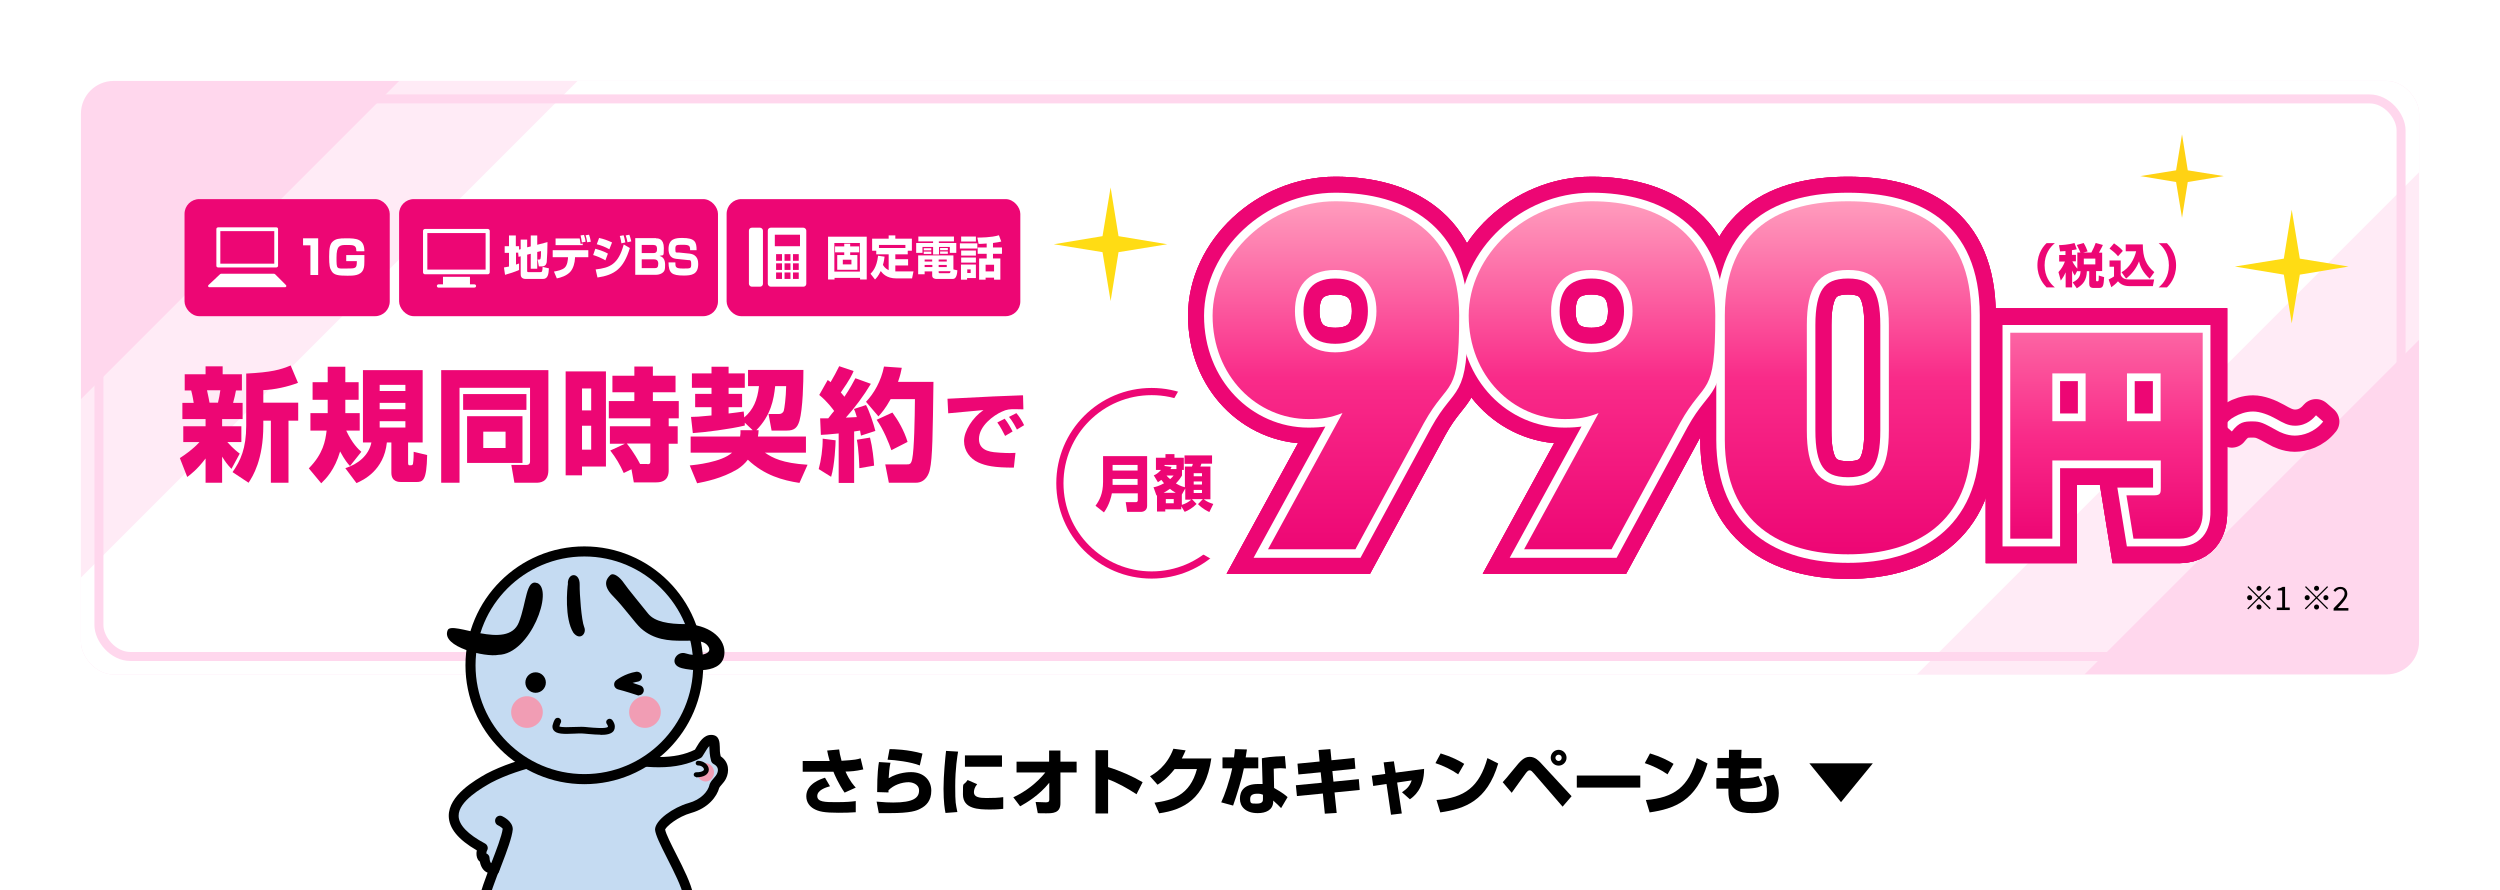 <?xml version="1.0" encoding="UTF-8"?>
<svg xmlns="http://www.w3.org/2000/svg" xmlns:xlink="http://www.w3.org/1999/xlink" viewBox="0 0 1390 495">
  <defs>
    <filter id="outer-glow-1" filterUnits="userSpaceOnUse">
      <feOffset dx="0" dy="0"/>
      <feGaussianBlur result="blur" stdDeviation="15"/>
      <feFlood flood-color="#003677" flood-opacity=".2"/>
      <feComposite in2="blur" operator="in"/>
      <feComposite in="SourceGraphic"/>
    </filter>
    <clipPath id="clippath">
      <rect x="45" y="45" width="1300" height="330" rx="18.2" ry="18.2" fill="none"/>
    </clipPath>
    <filter id="outer-glow-2" filterUnits="userSpaceOnUse">
      <feOffset dx="0" dy="0"/>
      <feGaussianBlur result="blur-2" stdDeviation="14.4"/>
      <feFlood flood-color="#003677" flood-opacity=".2"/>
      <feComposite in2="blur-2" operator="in"/>
      <feComposite in="SourceGraphic"/>
    </filter>
    <linearGradient id="_名称未設定グラデーション_1707" data-name="名称未設定グラデーション 1707" x1="885.1" y1="112" x2="885.1" y2="308.2" gradientUnits="userSpaceOnUse">
      <stop offset="0" stop-color="#ff9cbd"/>
      <stop offset=".5" stop-color="#f92b89"/>
      <stop offset="1" stop-color="#ed0674"/>
    </linearGradient>
    <linearGradient id="_名称未設定グラデーション_1715" data-name="名称未設定グラデーション 1715" x1="1171.2" y1="185" x2="1171.2" y2="299.5" gradientUnits="userSpaceOnUse">
      <stop offset="0" stop-color="#fc64a3"/>
      <stop offset=".5" stop-color="#f92b89"/>
      <stop offset="1" stop-color="#ed0674"/>
    </linearGradient>
    <clipPath id="clippath-1">
      <rect x="223.3" y="295" width="200" height="200" fill="none"/>
    </clipPath>
  </defs>
  <g isolation="isolate">
    <g id="_レイヤー_2" data-name="レイヤー 2">
      <g id="_レイヤー_2-2" data-name="レイヤー 2">
        <g>
          <rect x="45" y="45" width="1300" height="330" rx="18.2" ry="18.2" fill="#ffd7ed" filter="url(#outer-glow-1)"/>
          <g clip-path="url(#clippath)">
            <rect x="250.7" y="-486.3" width="895.9" height="1376.2" transform="translate(347.3 -434.9) rotate(45)" fill="#fff" opacity=".5"/>
            <rect x="317.5" y="-482.2" width="759.9" height="1376.2" transform="translate(349.9 -432.8) rotate(45)" fill="#fff"/>
          </g>
          <rect x="55" y="55" width="1280" height="310" rx="17.5" ry="17.5" fill="none" filter="url(#outer-glow-2)" mix-blend-mode="multiply" stroke="#ffd7ed" stroke-miterlimit="10" stroke-width="5"/>
          <g>
            <g>
              <rect x="404" y="110.7" width="163.3" height="65.1" rx="8.2" ry="8.2" fill="#ed0674"/>
              <g>
                <path d="m481.9,131.6v23.8h-3.7v-.9h-14.2v.9h-3.6v-23.8h21.5Zm-18,3.5v15.9h14.2v-15.9h-14.2Zm8.8,6.7h4v8.2h-11.2v-8.2h3.9v-1.5h-5.1v-3.3h5.1v-1.5h3.3v1.5h5v3.3h-5v1.5Zm-4.1,2.6v2.6h4.8v-2.6h-4.8Z" fill="#fff"/>
                <path d="m491.8,142.8c-.1,1-.3,2.5-.9,4.5,1.2,2,2.5,2.5,3.2,2.9v-8.8h-6.9v-2h-2.3v-6.7h9.2v-1.8h3.7v1.8h9.2v6.7h-2.3v2h-6.9v2.7h7.1v3.5h-7.1v3.3c.2,0,1,0,1.3,0h8.8l-.8,3.9h-8.7c-5.6,0-7.8-2.9-8.7-4.1-1.4,2.9-2.5,4-3.2,4.7l-2.5-3.2c.9-.9,3.5-3.4,4.2-10l3.6.5Zm11.6-4.9v-1.7h-14.7v1.7h14.7Z" fill="#fff"/>
                <path d="m510.5,131.5h19.9v2.7h-8.4v.9h9.7v5.5h-3.6v-3.3h-6v4.2h-3.3v-4.2h-5.9v3.3h-3.5v-5.5h9.4v-.9h-8.2v-2.7Zm7.9,19.4h-4.3v1.6h-3.6v-10.5h19.6v7.8l2.2.5c-.1,1.6-.4,4.8-2.5,4.8h-9.1c-.7,0-2.4-.2-2.4-1.9v-2.3Zm-4.8-12.9h4.2v1.2h-4.2v-1.2Zm0,1.9h4.2v1.3h-4.2v-1.3Zm.5,7.4v1.2h4.3v-1.2h-4.3Zm0-3v1.1h4.2v-1.1h-4.2Zm7.8,0v1.1h4.5v-1.1h-4.5Zm0,3v1.2h4.5v-1.2h-4.5Zm0,4.1c0,.4.1.5.5.5h5.2c.6,0,.7-.1.9-1.1h-6.6v.6Zm.8-13.5h4.3v1.2h-4.3v-1.2Zm0,1.9h4.3v1.3h-4.3v-1.3Z" fill="#fff"/>
                <path d="m533.7,135.3h9.7v2.9h-9.7v-2.9Zm.7-3.8h8.2v2.8h-8.2v-2.8Zm0,7.8h8.2v2.8h-8.2v-2.8Zm0,3.9h8.2v2.8h-8.2v-2.8Zm0,3.9h8.2v7.5h-4.9v.9h-3.4v-8.4Zm3.4,2.7v2h1.9v-2h-1.9Zm18.9-15.5c-.9.2-2,.5-4.6.8v2.5h5v3.5h-5v2.6h4.1v11.8h-3.5v-1.1h-4.7v1.1h-3.6v-11.8h4.2v-2.6h-5v-3.5h5v-2.2c-2.3.2-3.7.2-4.5.2l-.7-3.5c1.4,0,8,0,12-1.3l1.3,3.5Zm-8.7,12.9v3.7h4.7v-3.7h-4.7Z" fill="#fff"/>
              </g>
              <g>
                <rect x="416.4" y="126.6" width="7.8" height="32.8" rx="1.6" ry="1.6" fill="#fff"/>
                <rect x="426.9" y="126.6" width="21.4" height="32.8" rx="1.6" ry="1.6" fill="#fff"/>
                <rect x="430.8" y="130.5" width="14" height="6.4" fill="#ed0674"/>
                <rect x="430.8" y="140.6" width="14" height="15.2" fill="#ed0674" stroke="#fff" stroke-linecap="round" stroke-linejoin="round" stroke-width="1.4"/>
                <line x1="431.4" y1="145.7" x2="444.7" y2="145.7" fill="none" stroke="#fff" stroke-linejoin="round" stroke-width="1.4"/>
                <line x1="431.4" y1="150.8" x2="444.7" y2="150.8" fill="none" stroke="#fff" stroke-linejoin="round" stroke-width="1.4"/>
                <line x1="435.5" y1="140.8" x2="435.5" y2="155.9" fill="none" stroke="#fff" stroke-linejoin="round" stroke-width="1.4"/>
                <line x1="440.2" y1="140.8" x2="440.2" y2="155.9" fill="none" stroke="#fff" stroke-linejoin="round" stroke-width="1.4"/>
              </g>
              <rect x="221.9" y="110.7" width="177.3" height="65.1" rx="8.2" ry="8.2" fill="#ed0674"/>
              <g>
                <path d="m288.2,140.5h-1.3v6.6c.5-.2.9-.3,1.7-.6v3.6c-2.4,1.1-5.6,2.1-7.8,2.7l-.6-4.1c.7-.1,1.2-.2,2.8-.5v-7.6h-2.4v-3.7h2.4v-6h3.8v6h1.8v1.9l.9-.3v-5.3h3.6v4.3l2-.5v-6.1h3.6v5.2l5.7-1.5c0,2.9-.2,9.1-.4,10.9,0,.6-.4,2.6-2.5,2.6h-1.9l-.7-3.8h.8c.8,0,1.1,0,1.1-4.7l-2.1.5v9.3h-3.6v-8.3l-2,.5v9.1c0,.3.1.6.7.6h6.6c.8,0,1.2,0,1.3-2.9l3.5.8c-.2,3.2-.5,5.9-3.4,5.9h-9.4c-2.8,0-2.9-1.8-2.9-2.8v-9.8l-1.2.3-.2-2.2Z" fill="#fff"/>
                <path d="m327.1,139.1v3.9h-7.4v.6c-.1,2.4-.9,5.6-2.6,7.5-2.1,2.3-5.2,3.2-7.5,3.7l-1.6-3.8c2.2-.4,4.5-.9,5.9-2.1,1.7-1.5,1.8-4.7,1.9-5.3v-.6s-8.5,0-8.5,0v-3.9h19.8Zm-4.8-6.5c.1.6.4,1.9.5,3l1.2-.2v.9h-15.1v-3.7h13.4Zm1.2,2.2c-.2-1.6-.3-2.1-.7-3.9l1.9-.3c.6,1.8.8,2.8.9,3.8l-2,.4Zm3,0c-.2-1.3-.5-2.7-.9-4l1.9-.3c.5,1.3.6,1.9,1,3.9l-2,.3Z" fill="#fff"/>
                <path d="m336.7,144.8c-2.8-1.6-5.2-2.5-6.9-3l1.2-3.5c1.1.3,4.6,1.3,7,2.7l-1.4,3.8Zm-5.5,5c7.9-.9,12.6-2.8,15.6-13.9l3.4,2c-3.5,11.6-8.6,15-18,16.4l-1-4.4Zm7.6-11.2c-2.5-1.4-4.4-2.1-7-2.8l1.3-3.5c2.7.6,4.6,1.3,7.2,2.5l-1.5,3.8Zm6.7-3.3c0-.3-.4-2.6-.9-4.1l2.1-.4c.2.6.5,1.4,1,4l-2.2.5Zm3.4-.6c-.2-1.1-.6-2.6-1-3.8l2-.4c.6,1.4,1,3.4,1.1,3.7l-2.1.5Z" fill="#fff"/>
                <path d="m364.7,132.5c1.1,0,4.4,0,4.4,5.4s-.3,3.6-2.4,4.4c2.1.5,3.1,2.2,3.1,4.9s-.2,3.7-1.8,4.7c-.3.2-1.5.9-3.3.9h-11.5v-20.4h11.6Zm-7.9,3.7v4.5h6.5c1.8,0,2-1,2-2.4s-.6-2.1-2-2.1h-6.5Zm0,8.1v4.8h7.1c1.4,0,2.1-.4,2.1-2.5s-1.4-2.4-2.3-2.4h-6.9Z" fill="#fff"/>
                <path d="m383.7,139.1c0-2.3-.3-3-4-3s-4.2,0-4.2,2.4.3,1.8,2,1.9l5.8.6c4.8.5,4.9,4.4,4.9,5.8,0,5.8-3.7,6.4-8,6.4-6.8,0-8.4-1.4-8.5-7.3h3.8c0,2.6,0,3.4,4.3,3.4s4.5,0,4.5-2.5-.7-2.1-1.8-2.2l-6.7-.7c-3.4-.4-4.1-3.1-4.1-5.5,0-5.7,4-6.1,7.6-6.1,7.2,0,8,2.3,8,6.8h-3.8Z" fill="#fff"/>
              </g>
              <g>
                <rect x="246.3" y="151.2" width="15" height="7.7" fill="#fff"/>
                <path d="m271.2,126.6h-34.9c-1,0-1.8.8-1.8,1.8v23c0,1,.8,1.8,1.8,1.8h34.9c1,0,1.8-.8,1.8-1.8v-23c0-1-.8-1.8-1.8-1.8Z" fill="#fff" stroke="#ed0674" stroke-linecap="round" stroke-linejoin="round" stroke-width="1.4"/>
                <path d="m270,149.9h-32.4s0-20.3,0-20.3h32.4s0,20.3,0,20.3Z" fill="#ed0674"/>
                <path d="m263.8,159h-20" fill="none" stroke="#fff" stroke-linecap="round" stroke-linejoin="round" stroke-width="1.8"/>
              </g>
              <rect x="102.6" y="110.7" width="114.1" height="65.1" rx="8.2" ry="8.2" fill="#ed0674"/>
              <g>
                <path d="m176.9,132.5v20.4h-4.3v-16.5h-4.1v-3.9h8.4Z" fill="#fff"/>
                <path d="m198.1,139.5c.1-3.3-1.8-3.3-5.5-3.3s-5.5.3-5.5,7,0,6.1,5.4,6.1,5.9,0,5.9-4.1h-5.9v-3.4h10.1c0,5.9,0,6.4-.6,8-1.4,3.5-5.6,3.5-8.8,3.5-5.2,0-7.5-.4-8.8-2.5-1.1-1.7-1.4-3.3-1.4-8.1s.5-7.1,2-8.4c1.6-1.5,3.5-1.8,7.4-1.8,5.6,0,10.2.2,10.2,7.2h-4.3Z" fill="#fff"/>
              </g>
              <g>
                <path d="m153.6,125.7h-32.3c-.9,0-1.7.7-1.7,1.6v20.5c0,.9.7,1.6,1.7,1.6h32.3c.9,0,1.7-.7,1.7-1.6v-20.5c0-.9-.7-1.6-1.7-1.6Z" fill="#fff" stroke="#ed0674" stroke-linecap="round" stroke-linejoin="round" stroke-width="1.4"/>
                <path d="m152.5,146.6h-30s0-18.1,0-18.1h30s0,18.1,0,18.1Z" fill="#ed0674"/>
                <polygon points="158.5 159 116.4 159 122.9 152.9 152.4 152.9 158.5 159" fill="#fff" stroke="#fff" stroke-linecap="round" stroke-linejoin="round" stroke-width="1.4"/>
              </g>
            </g>
            <g>
              <path d="m100,254.7c2.9-1.9,7.3-4.9,10.9-8.9h-9v-8.8h12.4v-4h-12.9v-9h6.3c-.1-.8-.6-3.9-1.4-6.9h-3.6v-9h11.6v-4.4h9.5v4.4h10.7v9h-3.3c-.5,2.4-.7,3.8-1.6,6.9h5.3v9h-11.4v4h10.7v8.8h-7.8c3.7,4.1,5.8,5.6,6.9,6.4l-4.6,8.5c-2.4-2.5-3.5-4.1-5.2-6.8v14.5h-9.2v-13.5c-4.6,6.1-8.2,8.8-10.2,10.3l-4.1-10.5Zm15.1-37.7c.8,3.6,1.1,5.3,1.4,6.9h4.7c.5-2.2,1-4.5,1.3-6.9h-7.3Zm50.7-4.2c-5.6,2.2-13.3,3.9-19.4,4.1v7h19.4v10h-5.4v34.5h-9.8v-34.5h-4.2v2.7c0,19.1-5.9,28.3-8.2,31.8l-8.9-5.9c4.4-6.3,7.6-13.1,7.6-25.9v-28.9c13.9-.7,19-2.1,24.7-4.5l4.1,9.7Z" fill="#ed0674"/>
              <path d="m194.5,259c-1.2-1.3-2.8-3.2-5.4-8-3,10.3-7.9,15.2-10.5,17.7l-6.9-8.3c8-8.1,9.2-15.2,9.9-21h-9v-9.7h9.6v-7.4h-8.4v-9.8h8.4v-8.6h9.8v8.6h7.4v9.8h-7.4v2.5c0,3,0,3.9,0,4.9h8v9.7h-7.5c3.4,7.3,6.8,10.4,8.4,11.8l-6.3,7.9Zm40.5-53.2v40.2h-8.1v10.9c0,1,0,1.8.7,1.8,1.4,0,1.7,0,2-.7.1-.5.4-2.4.4-6.8l7.5,1.8c-.3,14.6-2.4,15-6.2,15h-8.2c-1.3,0-5.5,0-5.5-5.2v-16.8h-2.5c-1.6,15.6-13.2,21-16.9,22.6l-6.2-8.3c7-2.2,13.1-7.1,14.5-14.3h-4.7v-40.2h33.2Zm-23.9,8.2v3.4h14.3v-3.4h-14.3Zm0,10v3.5h14.3v-3.5h-14.3Zm0,10.2v3.5h14.3v-3.5h-14.3Z" fill="#ed0674"/>
              <path d="m294.8,215.6h-39.3v52.8h-10.2v-62.6h59.6v55.6c0,6.9-5,7-6.7,7h-12.2l-1.7-9.9h8.4c.4,0,2,0,2-1.9v-41Zm-37.3,3.5h35.2v8.8h-35.2v-8.8Zm2.2,12.3h30.8v26h-30.8v-26Zm9,8.6v9.1h12.4v-9.1h-12.4Z" fill="#ed0674"/>
              <path d="m314.5,206.5h22.4v52.9h-13.3v4.9h-9.1v-57.8Zm9.1,9.5v12.2h5.1v-12.2h-5.1Zm0,20.7v13.3h5.1v-13.3h-5.1Zm23.8,10h-8.3v-9.7h22.5v-4.4h-23.1v-9.6h14.2v-4.9h-12.2v-9.2h12.2v-5.1h10.3v5.1h12.6v9.2h-12.6v4.9h14.4v9.6h-5.6v4.4h5v9.7h-5v14.5c0,1.9,0,7-6.9,7h-12.5l-1.3-7.3-4.3,2.1c-2.2-4.8-4.1-8.1-7.5-12.5l8-3.7Zm12.6,11.4c1.2,0,1.6-.3,1.6-1.8v-9.7h-13.1c.8,1,4.1,5.1,7.4,11.4h4.1Z" fill="#ed0674"/>
              <path d="m418.5,239.2l-4.4-4.2v1.6c-8,2-22.6,3.8-28.9,4.2l-1-9c2.2,0,4.6-.1,11.4-.8v-4.6h-9.1v-7.4h9.1v-3.4h-10.9v-8h10.9v-3.7h9.5v3.7h9v8h-9v3.4h7.5v7.4h-7.5v3.5c1.3-.1,7.7-1,8.4-1.1l.3,3.3c5-4.3,7.3-9.5,8.2-17.4h-6.1v-9h30.8c0,6.5-.3,21.5-2.2,28.3-1.2,3.9-2.9,5.4-7.1,5.4h-8.4l-1.7-9.2h5.8c1.2,0,2.3-.6,2.7-1.9.3-1,1.2-7,1.3-13.6h-6.1c-.8,7.5-2.4,16.3-10.5,24.5h1.3c-.1,1.6-.2,2.4-.4,3.5h26.7v9h-22.8c4.3,2.9,9.6,5.8,23.7,6.7l-4.5,10.1c-9.2-1.4-19.5-4.2-28.7-12.9-1.6,2.1-3.6,3.9-5.8,5.3-8.8,5.2-17.9,6.9-22.4,7.8l-4.1-9.9c3-.3,17.7-1.8,23.5-7.1h-23v-9h27.5c.2-1.4.3-2.1.2-3.5h6.5Z" fill="#ed0674"/>
              <path d="m464.6,244.8c0,1.7-.5,14-2.5,20.3l-6.9-4.3c1.3-4.7,2.3-11.5,2.2-16.9l7.1.9Zm-8.6-12.2c2.1,0,3.1,0,4.5,0,2.1-2.7,2.7-3.5,3.3-4.1-.6-.8-3.7-5.2-8.3-8.9l4.7-8.3c.8.5,1.1.7,1.6,1.2,2-3.5,3-5.2,4.8-8.9l8,2.7c-.8,1.9-1.8,4.3-7.1,11.9.5.6,1,1.2,2,2.4,3.3-4.9,4.8-7.9,6.1-10.3l8.6,3.1c-4,6.7-8.7,13-13.9,18.8.8,0,5.1-.3,6.1-.3-.9-2.9-1-3.3-1.6-4.5l6.7-2.2c1.8,3.1,4.3,10.7,5.2,14.4l-8,2.6c-.3-1.3-.3-1.8-.5-2.8-.7.1-1.2.2-3.3.5v28.6h-8.6v-27.5c-6,.6-7.7.7-9.9.8l-.4-9Zm27.7,10.6c1.4,5.5,2.1,12.2,2.3,15.7l-8.2,1.4c0-1.3-.4-11.3-1.4-15.8l7.3-1.2Zm17.7-38.7c-.4,2-.8,4.1-2.1,7.8h19.7c-.4,28.6-.5,42.4-2,48.8-.5,2.4-2.4,7.3-7.8,7.3h-15l-2-10.2h11.8c1.7,0,2.6,0,3.2-3.1,1.1-5.4,1.4-22.2,1.5-33.2h-13.5c-3,5.4-4.9,7.5-6.8,9.6l-6.9-8.1c4.4-4.6,8.4-11.5,10-19.6l10,.7Zm-5.2,24.9c2.9,3.9,6.5,9.9,8.4,16.3l-9,4.6c-1.2-3.6-4.4-11.6-8.2-16.9l8.7-4Z" fill="#ed0674"/>
              <path d="m568.9,227.6c-1.1,0-2.8-.1-4.5-.1-2.7,0-4.5,0-7.4,1.4-4.5,2-12.7,7.9-12.7,15.2s8,7.3,11.7,7.6c4.9.3,6.6.2,8.6.1l-.9,8.2c-11,0-15.6-1-19.8-2.9-4.4-2-7.9-6.3-7.9-11.9s4.8-13.1,10.8-17.2c-3.1.3-16.9,1.5-19.6,1.8l-.4-8.1c25.8-1.3,28.6-1.5,41.1-1.9,0,0,.7,0,.9,0l.2,7.8Zm-10.1,14.7c-.9-1.8-2.6-5.1-4.3-7.4l4.1-2.1c1.7,2.1,3.3,4.9,4.4,7.1l-4.2,2.5Zm6.6-3.5c-.5-1-2.3-4.5-4.4-7l4.1-2.1c1.5,1.7,3.2,4.3,4.3,6.7l-4.1,2.5Z" fill="#ed0674"/>
            </g>
          </g>
          <polygon points="1278.7 152.7 1305.8 148.2 1278.7 143.8 1274.2 116.6 1269.8 143.8 1242.6 148.2 1269.8 152.7 1274.2 179.8 1278.7 152.7" fill="#ffdc14"/>
          <polygon points="621.9 140.2 649 135.8 621.9 131.3 617.5 104.2 613 131.3 585.9 135.8 613 140.2 617.5 167.4 621.9 140.2" fill="#ffdc14"/>
          <polygon points="1216.4 101.2 1236.4 97.9 1216.4 94.7 1213.2 74.7 1209.9 94.7 1190 97.9 1209.9 101.2 1213.2 121.1 1216.4 101.2" fill="#ffd214"/>
          <g>
            <g>
              <path d="m1291.6,234.5c-4.7,5.9-11.3,7.7-15.7,7.7s-8.5-2-10-2.9c-7.6-4.2-9.1-5-13.6-5s-7.3.3-11.4,5.6l-4-3.5c1.5-1.7,3-3.4,5.5-4.7,2.6-1.5,6.3-2.9,10.3-2.9s8.9,1.9,12.8,4.1c3.9,2.2,6.7,3.8,10.6,3.8,6.6,0,10.3-4.3,11.6-5.8l4,3.5Z" fill="none" stroke="#ed0674" stroke-linecap="round" stroke-linejoin="round" stroke-width="18"/>
              <path d="m1291.6,234.5c-4.7,5.9-11.3,7.7-15.7,7.7s-8.5-2-10-2.9c-7.6-4.2-9.1-5-13.6-5s-7.3.3-11.4,5.6l-4-3.5c1.5-1.7,3-3.4,5.5-4.7,2.6-1.5,6.3-2.9,10.3-2.9s8.9,1.9,12.8,4.1c3.9,2.2,6.7,3.8,10.6,3.8,6.6,0,10.3-4.3,11.6-5.8l4,3.5Z" fill="#fff"/>
            </g>
            <g>
              <circle cx="640.3" cy="268.7" r="51" fill="none" stroke="#ed0674" stroke-miterlimit="10" stroke-width="4"/>
              <rect x="644.9" y="183.9" width="125.2" height="136.1" transform="translate(220.8 -320) rotate(30)" fill="#fff"/>
              <g>
                <path d="m632.5,274.3h-14.3c-.3,1.7-1.3,6.3-4.4,10.6l-4.7-3.7c2.2-3,4.2-6.7,4.2-13.3v-14.3h24.5v27.7c0,2.8-2.5,3.3-3.2,3.3h-7.9l-.8-5.4h5.7c.6,0,1-.4,1-1v-4Zm-13.9-12.7h13.9v-3.1h-13.9v3.1Zm0,8h13.9v-3.3h-13.9v3.3Z" fill="#ed0674"/>
                <path d="m641.5,270.9c1.1-.2,3-.7,5.7-2.2-.5-.6-1-1.2-1.5-1.9-.8.6-1.2.9-1.9,1.3l-2.3-3.8c1-.4,2.2-1,4-3h-2.8v-6.8h5.3v-2h5v2h5.2v6.8h-1v3.1c-.5.9-1.5,2.4-3.4,4.4.7.4,2.7,1.6,5,2.1v-11.5h3.9c.2-.4.4-.8.5-1.5h-4.6v-4.7h15.3v4.6h-5.9c-.3.9-.4,1-.6,1.6h5.6v18.2h-3.7c1.8,1.4,3.1,1.9,5.3,2.6l-2.2,4.5c-.8-.4-3.7-1.7-6.3-4.4l2.7-2.8h-6.1l2.6,2.7c-2.1,2.2-4.8,3.7-6.6,4.4l-1.9-3.1v1.7h-8.9v1.2h-4.6v-9c0,0-.1,0-.3.1l-1.7-4.8Zm12.2,3.1c-1.6-.9-2.6-1.7-3.2-2.2-1.3.9-2.4,1.6-3.5,2.2h6.8Zm.4-13.1v-2.4h-6.6v.6l3.9.5c-.3.6-.3.7-.6,1.2h3.3Zm-5.9,16.6v2.3h4.4v-2.3h-4.4Zm.4-13.1c.3.4.8,1,2,2,1.1-1,1.5-1.4,1.9-2h-3.9Zm8.5,16.3c2.2-.7,3.6-1.5,5.3-2.9h-3.4v-6.2l-1.9,3.4v5.7Zm6.6-17.6v1.7h4.6v-1.7h-4.6Zm0,4.6v1.7h4.6v-1.7h-4.6Zm0,4.7v1.7h4.6v-1.7h-4.6Z" fill="#ed0674"/>
              </g>
            </g>
            <g>
              <g>
                <g>
                  <g>
                    <path d="m746.3,229.7c-6.4,2.5-11.3,3.3-18.8,3.3-28.7,0-53.3-24-53.3-57.5s31.5-63.6,68.3-63.6,68.8,17.1,68.8,63.6-5.5,34.3-19.6,59.7l-38.1,70.2h-48.6l41.4-75.7Zm-3.9-79.6c-15.8,0-22.4,9.7-22.4,22.9s6.6,22.9,22.4,22.9,22.9-9.7,22.9-22.9-6.9-22.9-22.9-22.9Z" fill="none" stroke="#ed0674" stroke-width="27.3"/>
                    <path d="m888.7,229.7c-6.4,2.5-11.3,3.3-18.8,3.3-28.7,0-53.3-24-53.3-57.5s31.5-63.6,68.3-63.6,68.8,17.1,68.8,63.6-5.5,34.3-19.6,59.7l-38.1,70.2h-48.6l41.4-75.7Zm-3.9-79.6c-15.8,0-22.4,9.7-22.4,22.9s6.6,22.9,22.4,22.9,22.9-9.7,22.9-22.9-6.9-22.9-22.9-22.9Z" fill="none" stroke="#ed0674" stroke-width="27.3"/>
                    <path d="m1027.5,308.2c-37,0-68.5-17.1-68.5-63.6v-69.1c0-49.2,31.5-63.6,68.5-63.6s68.5,14.4,68.5,63.3v69.4c0,46.4-31.5,63.6-68.5,63.6Zm-22.9-68.8c0,20.4,5.5,30.7,22.9,30.7s22.7-10.2,22.7-30.7v-58.6c0-20.4-5.5-30.7-22.7-30.7s-22.9,10.2-22.9,30.7v58.6Z" fill="none" stroke="#ed0674" stroke-width="27.3"/>
                  </g>
                  <g>
                    <path d="m746.3,229.7c-6.4,2.5-11.3,3.3-18.8,3.3-28.7,0-53.3-24-53.3-57.5s31.5-63.6,68.3-63.6,68.8,17.1,68.8,63.6-5.5,34.3-19.6,59.7l-38.1,70.2h-48.6l41.4-75.7Zm-3.9-79.6c-15.8,0-22.4,9.7-22.4,22.9s6.6,22.9,22.4,22.9,22.9-9.7,22.9-22.9-6.9-22.9-22.9-22.9Z" fill="none" stroke="#ed0674" stroke-width="27.3"/>
                    <path d="m888.7,229.7c-6.4,2.5-11.3,3.3-18.8,3.3-28.7,0-53.3-24-53.3-57.5s31.5-63.6,68.3-63.6,68.8,17.1,68.8,63.6-5.5,34.3-19.6,59.7l-38.1,70.2h-48.6l41.4-75.7Zm-3.9-79.6c-15.8,0-22.4,9.7-22.4,22.9s6.6,22.9,22.4,22.9,22.9-9.7,22.9-22.9-6.9-22.9-22.9-22.9Z" fill="none" stroke="#ed0674" stroke-width="27.3"/>
                    <path d="m1027.5,308.2c-37,0-68.5-17.1-68.5-63.6v-69.1c0-49.2,31.5-63.6,68.5-63.6s68.5,14.4,68.5,63.3v69.4c0,46.4-31.5,63.6-68.5,63.6Zm-22.9-68.8c0,20.4,5.5,30.7,22.9,30.7s22.7-10.2,22.7-30.7v-58.6c0-20.4-5.5-30.7-22.7-30.7s-22.9,10.2-22.9,30.7v58.6Z" fill="none" stroke="#ed0674" stroke-width="27.3"/>
                  </g>
                  <g>
                    <path d="m746.3,229.7c-6.4,2.5-11.3,3.3-18.8,3.3-28.7,0-53.3-24-53.3-57.5s31.5-63.6,68.3-63.6,68.8,17.1,68.8,63.6-5.5,34.3-19.6,59.7l-38.1,70.2h-48.6l41.4-75.7Zm-3.9-79.6c-15.8,0-22.4,9.7-22.4,22.9s6.6,22.9,22.4,22.9,22.9-9.7,22.9-22.9-6.9-22.9-22.9-22.9Z" fill="none" stroke="#ed0674" stroke-width="27.3"/>
                    <path d="m888.7,229.7c-6.4,2.5-11.3,3.3-18.8,3.3-28.7,0-53.3-24-53.3-57.5s31.5-63.6,68.3-63.6,68.8,17.1,68.8,63.6-5.5,34.3-19.6,59.7l-38.1,70.2h-48.6l41.4-75.7Zm-3.9-79.6c-15.8,0-22.4,9.7-22.4,22.9s6.6,22.9,22.4,22.9,22.9-9.7,22.9-22.9-6.9-22.9-22.9-22.9Z" fill="none" stroke="#ed0674" stroke-width="27.3"/>
                    <path d="m1027.5,308.2c-37,0-68.5-17.1-68.5-63.6v-69.1c0-49.2,31.5-63.6,68.5-63.6s68.5,14.4,68.5,63.3v69.4c0,46.4-31.5,63.6-68.5,63.6Zm-22.9-68.8c0,20.4,5.5,30.7,22.9,30.7s22.7-10.2,22.7-30.7v-58.6c0-20.4-5.5-30.7-22.7-30.7s-22.9,10.2-22.9,30.7v58.6Z" fill="none" stroke="#ed0674" stroke-width="27.3"/>
                  </g>
                </g>
                <g>
                  <path d="m1201.3,256h-60.2v43.5h-23.4v-114.5h107v99.6c0,3-.1,14.9-13,14.9h-25.5l-3.9-24.1h15.5c3.6,0,3.6-1.6,3.6-4.1v-15.3Zm-60.2-21.8h18.5v-26.6h-18.5v26.6Zm41.5,0h18.7v-26.6h-18.7v26.6Z" fill="none" stroke="#ed0674" stroke-width="27.3"/>
                  <path d="m1201.3,256h-60.2v43.5h-23.4v-114.5h107v99.6c0,3-.1,14.9-13,14.9h-25.5l-3.9-24.1h15.5c3.6,0,3.6-1.6,3.6-4.1v-15.3Zm-60.2-21.8h18.5v-26.6h-18.5v26.6Zm41.5,0h18.7v-26.6h-18.7v26.6Z" fill="none" stroke="#ed0674" stroke-width="27.3"/>
                  <path d="m1201.3,256h-60.2v43.5h-23.4v-114.5h107v99.6c0,3-.1,14.9-13,14.9h-25.5l-3.9-24.1h15.5c3.6,0,3.6-1.6,3.6-4.1v-15.3Zm-60.2-21.8h18.5v-26.6h-18.5v26.6Zm41.5,0h18.7v-26.6h-18.7v26.6Z" fill="none" stroke="#ed0674" stroke-width="27.3"/>
                </g>
              </g>
              <g>
                <g>
                  <g>
                    <path d="m746.3,229.7c-6.4,2.5-11.3,3.3-18.8,3.3-28.7,0-53.3-24-53.3-57.5s31.5-63.6,68.3-63.6,68.8,17.1,68.8,63.6-5.5,34.3-19.6,59.7l-38.1,70.2h-48.6l41.4-75.7Zm-3.9-79.6c-15.8,0-22.4,9.7-22.4,22.9s6.6,22.9,22.4,22.9,22.9-9.7,22.9-22.9-6.9-22.9-22.9-22.9Z" fill="none" stroke="#fff" stroke-width="9.5"/>
                    <path d="m888.7,229.7c-6.4,2.5-11.3,3.3-18.8,3.3-28.7,0-53.3-24-53.3-57.5s31.5-63.6,68.3-63.6,68.8,17.1,68.8,63.6-5.5,34.3-19.6,59.7l-38.1,70.2h-48.6l41.4-75.7Zm-3.9-79.6c-15.8,0-22.4,9.7-22.4,22.9s6.6,22.9,22.4,22.9,22.9-9.7,22.9-22.9-6.9-22.9-22.9-22.9Z" fill="none" stroke="#fff" stroke-width="9.5"/>
                    <path d="m1027.5,308.2c-37,0-68.5-17.1-68.5-63.6v-69.1c0-49.2,31.5-63.6,68.5-63.6s68.5,14.4,68.5,63.3v69.4c0,46.4-31.5,63.6-68.5,63.6Zm-22.9-68.8c0,20.4,5.5,30.7,22.9,30.7s22.7-10.2,22.7-30.7v-58.6c0-20.4-5.5-30.7-22.7-30.7s-22.9,10.2-22.9,30.7v58.6Z" fill="none" stroke="#fff" stroke-width="9.5"/>
                  </g>
                  <g>
                    <path d="m746.3,229.7c-6.4,2.5-11.3,3.3-18.8,3.3-28.7,0-53.3-24-53.3-57.5s31.5-63.6,68.3-63.6,68.8,17.1,68.8,63.6-5.5,34.3-19.6,59.7l-38.1,70.2h-48.6l41.4-75.7Zm-3.9-79.6c-15.8,0-22.4,9.7-22.4,22.9s6.6,22.9,22.4,22.9,22.9-9.7,22.9-22.9-6.9-22.9-22.9-22.9Z" fill="url(#_名称未設定グラデーション_1707)"/>
                    <path d="m888.7,229.7c-6.4,2.5-11.3,3.3-18.8,3.3-28.7,0-53.3-24-53.3-57.5s31.5-63.6,68.3-63.6,68.8,17.1,68.8,63.6-5.5,34.3-19.6,59.7l-38.1,70.2h-48.6l41.4-75.7Zm-3.9-79.6c-15.8,0-22.4,9.7-22.4,22.9s6.6,22.9,22.4,22.9,22.9-9.7,22.9-22.9-6.9-22.9-22.9-22.9Z" fill="url(#_名称未設定グラデーション_1707)"/>
                    <path d="m1027.5,308.2c-37,0-68.5-17.1-68.5-63.6v-69.1c0-49.2,31.5-63.6,68.5-63.6s68.5,14.4,68.5,63.3v69.4c0,46.4-31.5,63.6-68.5,63.6Zm-22.9-68.8c0,20.4,5.5,30.7,22.9,30.7s22.7-10.2,22.7-30.7v-58.6c0-20.4-5.5-30.7-22.7-30.7s-22.9,10.2-22.9,30.7v58.6Z" fill="url(#_名称未設定グラデーション_1707)"/>
                  </g>
                </g>
                <g>
                  <path d="m1201.3,256h-60.2v43.5h-23.4v-114.5h107v99.6c0,3-.1,14.9-13,14.9h-25.5l-3.9-24.1h15.5c3.6,0,3.6-1.6,3.6-4.1v-15.3Zm-60.2-21.8h18.5v-26.6h-18.5v26.6Zm41.5,0h18.7v-26.6h-18.7v26.6Z" fill="none" stroke="#fff" stroke-width="8.6"/>
                  <path d="m1201.3,256h-60.2v43.5h-23.4v-114.5h107v99.6c0,3-.1,14.9-13,14.9h-25.5l-3.9-24.1h15.5c3.6,0,3.6-1.6,3.6-4.1v-15.3Zm-60.2-21.8h18.5v-26.6h-18.5v26.6Zm41.5,0h18.7v-26.6h-18.7v26.6Z" fill="url(#_名称未設定グラデーション_1715)"/>
                </g>
              </g>
            </g>
            <g>
              <path d="m1142.5,135.2c-2.7,2.2-5.7,6.1-5.7,12.3s3,10.1,5.7,12.3h-4.6c-1.2-1.3-5.1-5.2-5.1-12.3s3.8-11.1,5.1-12.3h4.6Z" fill="#ed0674"/>
              <path d="m1155,150.5l-1.4,2.7c-.5-.7-.9-1.3-1.5-2.8v9.4h-3.6v-8.4c-.6,1.4-1.1,2.4-2.7,4.6l-1.3-4.7c1.6-1.7,2.8-3.7,3.6-5.9h-3.2v-3.6h3.5v-2.2c-1.4.1-2.2.2-3,.2l-.6-3.5c1,0,5.3-.2,8.6-1.2l1.3,3.5c-.8.2-1.3.3-2.7.5v2.6h2.2v3.6h-2c.2.5,1.3,2.5,2.8,4.1v-9h1.7c-.2-.4-.8-2-2-4.2l3.8-1.1c1.1,1.8,1.7,3.3,2.2,4.7l-2.4.6h4.5c.9-1.6,2-4.1,2.4-5.3l4,1.1c-.3.7-.8,1.8-2.2,4.3h1.8v10.2h-3.4v5.1c0,.2,0,.6.5.6,1,0,1,0,1-3.2l3,.9c-.3,4.6-.5,6-2.7,6h-3.2c-1.9,0-2.4-1-2.4-2.4v-6.9h-1.3c-.2,4.8-1.8,7.2-5.6,9.5l-2.3-3.3c3.8-1.8,4.3-4.1,4.4-6.2h-1.8Zm3.6-6.7v3.2h6.4v-3.2h-6.4Z" fill="#ed0674"/>
              <path d="m1172.8,144.8h6.3v8.1c.9,1.9,2.4,2.5,4.7,2.5h13.9l-.7,3.7h-12.9c-4.1,0-5.7-1.8-6.5-2.7-1.3,1.6-3.3,3-3.7,3.3l-1.5-4.3c1.8-.9,2.1-1.1,3-1.7v-5.4h-2.5v-3.6Zm2.6-9.5c2.9,2,4.1,3.2,4.9,4.2l-2.7,3c-.5-.7-1.5-1.9-4.7-4.3l2.5-2.9Zm4.1,16.1c4.5-2.4,7.2-7.4,8.2-11.7h-5.8v-3.8h9.5c0,7.3,1.8,11.5,6.4,15.4l-2.6,3.6c-3.7-3.3-5.2-6.6-5.9-9.6-1.4,3.8-4,7.1-7.2,9.6l-2.5-3.5Z" fill="#ed0674"/>
              <path d="m1200.2,159.8c2.7-2.2,5.7-6.1,5.7-12.3s-3-10.1-5.7-12.3h4.6c1.2,1.3,5.1,5.2,5.1,12.3s-3.8,11.1-5.1,12.3h-4.6Z" fill="#ed0674"/>
            </g>
          </g>
          <g>
            <path d="m1256,331.8l5.9-5.9.5.5-5.9,5.9,5.9,5.9-.5.5-5.9-5.9-6,6-.5-.5,6-6-5.9-5.9.5-.5,5.9,5.9Zm-3.8.5c0,.4-.1.7-.4,1-.3.3-.6.4-1,.4s-.7-.1-1-.4-.4-.6-.4-1,.1-.7.4-1,.6-.4,1-.4.7.1,1,.4c.3.3.4.6.4,1Zm3.8-3.8c-.4,0-.7-.1-1-.4-.3-.3-.4-.6-.4-1s.1-.7.4-1,.6-.4,1-.4.7.1,1,.4c.3.3.4.6.4,1s-.1.7-.4,1c-.3.3-.6.4-1,.4Zm0,7.6c.4,0,.7.1,1,.4.3.3.4.6.4,1s-.1.7-.4,1c-.3.3-.6.4-1,.4s-.7-.1-1-.4-.4-.6-.4-1,.1-.7.4-1,.6-.4,1-.4Zm3.8-3.8c0-.4.1-.7.4-1s.6-.4,1-.4.7.1,1,.4.4.6.4,1-.1.7-.4,1-.6.4-1,.4-.7-.1-1-.4-.4-.6-.4-1Z"/>
            <path d="m1265.9,339.2v-1.4h3v-9.5h-2.4v-1c.6-.1,1.1-.2,1.5-.4.4-.2.8-.3,1.2-.6h1.3v11.5h2.6v1.4h-7.2Z"/>
            <path d="m1288,331.8l5.9-5.9.5.5-5.9,5.9,5.9,5.9-.5.5-5.9-5.9-6,6-.5-.5,6-6-5.9-5.9.5-.5,5.9,5.9Zm-3.8.5c0,.4-.1.7-.4,1-.3.3-.6.4-1,.4s-.7-.1-1-.4-.4-.6-.4-1,.1-.7.4-1,.6-.4,1-.4.7.1,1,.4c.3.3.4.6.4,1Zm3.8-3.8c-.4,0-.7-.1-1-.4-.3-.3-.4-.6-.4-1s.1-.7.4-1,.6-.4,1-.4.7.1,1,.4c.3.3.4.6.4,1s-.1.7-.4,1c-.3.3-.6.4-1,.4Zm0,7.6c.4,0,.7.1,1,.4.3.3.4.6.4,1s-.1.7-.4,1c-.3.3-.6.4-1,.4s-.7-.1-1-.4-.4-.6-.4-1,.1-.7.4-1,.6-.4,1-.4Zm3.8-3.8c0-.4.1-.7.4-1s.6-.4,1-.4.7.1,1,.4.4.6.4,1-.1.7-.4,1-.6.4-1,.4-.7-.1-1-.4-.4-.6-.4-1Z"/>
            <path d="m1297.5,339.2v-1c1.3-1.3,2.4-2.4,3.3-3.4.9-1,1.6-1.9,2.1-2.6.5-.8.7-1.5.7-2.2s0-.9-.3-1.3-.4-.7-.8-.9c-.4-.2-.8-.3-1.4-.3s-1,.2-1.5.5-.9.7-1.2,1.1l-1-.9c.5-.6,1.1-1.1,1.7-1.4.6-.3,1.3-.5,2.2-.5s1.5.2,2,.5c.6.3,1,.8,1.3,1.3.3.6.5,1.2.5,2s-.2,1.6-.7,2.4c-.5.8-1.1,1.7-1.9,2.6s-1.7,1.9-2.7,3c.3,0,.7,0,1.1,0,.4,0,.7,0,1.1,0h3.7v1.4h-8.3Z"/>
          </g>
        </g>
        <g>
          <g>
            <path d="m466.6,416.8c.2,1.7.4,2.9,1.3,6.2,7.8-.5,8.8-.8,10.6-1.4l1.5,6.2c-4.6,1-6.7,1.1-9.9,1.2,2.5,5.5,4.6,7.7,5.7,8.9l-6.2,2.8c-3.4-4.9-5.7-10.2-6.2-11.6h-17.1v-6h15c-.7-2.4-1.1-4.2-1.4-5.8l6.6-.6Zm-5.3,20.4c-2.1.6-6.9,2.1-6.9,5.4s4.2,3.4,10.4,3.4,8.6-.3,11-.6v6.2c-2.9.2-5.9.3-9.5.3-8.2,0-11.1-.7-13.8-2.2-2.1-1.2-4.2-3.4-4.2-7,0-7,8.2-9.6,10.4-10.3l2.8,4.8Z"/>
            <path d="m495.1,424c-.6,2.8-.9,6.3-1,8.7,5.4-3.4,11.7-3.4,12.4-3.4,7.3,0,11.3,4.7,11.3,10.3s-2.8,8.4-6.2,10.1c-1.9,1-5.1,2.4-16.9,2.4s-4.5,0-6.1-.1l-1.2-6.3c4.1.4,7.1.5,9.2.5,11.4,0,14.4-2.7,14.4-6.7s-4.7-4.6-5.7-4.6c-4,0-8.5,1.6-11.3,4.5v1.2l-6.3-.2c0-10.7.7-14.9,1-16.7l6.5.4Zm16.3,1.6c-4.9-2-14-3.1-17.9-3.2l1.1-5.9c2.2,0,10.2.2,18.3,2.5l-1.5,6.6Z"/>
            <path d="m532.7,417.9c-.4,2.4-1.6,9.3-1.6,19.2s.3,9.7,1.2,14.4l-6.6.5c-.4-1.9-1.1-6-1.1-13.5s1-17.5,1.4-21l6.7.4Zm10.6,18.1c-1.5,1.8-1.8,3.4-1.8,4.5,0,2.7,3,3.2,6.9,3.2s6.6-.1,9.4-.5v6.5c-1,.1-3.2.4-7.2.4-6.6,0-15.2-.3-15.2-8.4s0-4.1,2.6-8l5.3,2.3Zm13.8-16v6.3h-20.6v-6.3h20.6Z"/>
            <path d="m563.4,443.3c6.9-3.2,13-7.9,17.8-13.8h-16v-6h18.1v-6.2h6.3v6.2h9v6h-9v17c.1,5.7-4.5,5.7-7.9,5.7s-3.5,0-4.7-.1l-1.2-6.2c1.2,0,4.5.2,5.6.2s2-.1,2-1.5v-9.4c-5.8,7.2-12.8,11.2-16.2,13.1l-3.8-5Z"/>
            <path d="m616.1,417v9.5c6.6,2,13.8,5.2,19.2,8.4l-3.4,6.7c-4.2-2.8-10.9-6.6-15.8-8.3v19h-7v-35.2h7Z"/>
            <path d="m673.5,421.7c-3.3,22.6-15.6,28.6-29,30.5l-2.6-5.9c9.8-1.3,19.7-4,23.6-18.7h-12.4c-4.4,5.6-8.1,7.8-9.5,8.7l-4.2-4.7c2.3-1.3,9.3-5.3,13-15.3l6.8.9c-.5,1.2-1,2.3-2.1,4.5h16.4Z"/>
            <path d="m693.3,416.7c-.1.7-.6,3.8-.7,4.4h7v6.1h-8c-1.2,6.1-3.9,14.8-6,20.7l-6.6-1.8c1.8-3.7,4.7-12.1,6.1-18.9h-5.4v-6.1h6.4c.3-2.2.4-3.2.5-4.6l6.7.2Zm21.8,10.6c-1,0-2-.2-3.2-.2s-2.7.2-3.7.3l.2,10.7c5.1,2.9,6.5,4.2,7.5,5.1l-3.6,6.1c-1.1-1.2-2.6-2.6-4.4-4.2v.8c-.2,4.5-4.1,6.2-8.6,6.2-6.7,0-9.9-3.6-9.9-8s2.4-8.2,10.2-8.2,1.7,0,2.4.1l-.4-14.4c1.9-.4,5-1,12.8-1.2l.6,6.8Zm-12.8,14.6c-.8-.3-1.5-.6-2.9-.6s-4.3,0-4.3,2.8.4,2.7,3.8,2.7,3.3-1.7,3.3-2.7v-2.2Z"/>
            <path d="m733.1,417l6.6-.5.6,6.2,12.8-1.3.5,6-12.8,1.3.6,5.9,14.1-1.4.5,6-14,1.4,1.2,11.4-6.6.4-1.1-11.2-14.4,1.4-.6-6,14.4-1.4-.6-5.8-12.4,1.2-.5-6,12.3-1.2-.6-6.4Z"/>
            <path d="m769.2,423.9l5.8-.6,1,6.3,15.8-2.1c0,11.2-5.8,15.4-7.9,16.9l-4.4-3.9c2.9-2,4.2-3.3,5.4-6.6l-8.1,1.2,2.6,17.2-6,.7-2.5-17.1-7.4,1.1-.8-5.7,7.5-1-.9-6.5Z"/>
            <path d="m810.7,430.5c-3.7-2.6-8.3-4.8-12.6-6.2l2.9-5.4c6,1.8,10.2,4,13.1,5.8l-3.4,5.9Zm-12,14.3c15.6-1.2,23.8-7.2,28.3-23.3l6,3c-6.2,20.9-18.6,25.2-32.2,27.2l-2.1-6.9Z"/>
            <path d="m835.4,435c1.5-1.6,2-2.2,6.6-7.8,3.3-4.1,5.4-6.4,8.5-6.4s5.1,2.3,6,3.2l17.3,18.7-5,5.8-15.9-18.4c-1-1.1-1.5-1.8-2.4-1.8s-1.5.8-2,1.4c-1.3,1.7-6.9,9.6-8,11.1l-5-5.9Zm35.6-13.7c0,2.4-2,4.4-4.4,4.4s-4.4-2-4.4-4.4,2-4.4,4.4-4.4,4.4,2,4.4,4.4Zm-6.2,0c0,1,.8,1.8,1.8,1.8s1.7-.8,1.7-1.8-.8-1.7-1.7-1.7-1.8.8-1.8,1.7Z"/>
            <path d="m912,431.2v6.7h-35.3v-6.7h35.3Z"/>
            <path d="m927.1,430.5c-3.7-2.6-8.3-4.8-12.6-6.2l2.9-5.4c6,1.8,10.2,4,13.1,5.8l-3.4,5.9Zm-12,14.3c15.6-1.2,23.8-7.2,28.3-23.3l6,3c-6.2,20.9-18.6,25.2-32.2,27.2l-2.1-6.9Z"/>
            <path d="m961.5,416.9h6.8l-.2,4.6h11.3v5.8h-11.5l-.2,5.4c6.7,0,8.4-.7,10-1.3l2.2,5.3c-2.3,1.2-4.1,1.8-12.3,1.9-.2,6.3.2,7.3,6.8,7.3s8-.5,8-5.7-1.2-6.4-2-7.9l5.8-1.6c.8,1.4,2.8,5.2,2.8,10.3,0,10.3-7.7,11.1-15,11.1s-13-1.8-13-12v-1.6h-6.7v-5.9h6.8v-5.4c0,0-6.2,0-6.2,0v-5.8h6.4v-4.6Z"/>
          </g>
          <polygon points="1023.6 446 1041.3 424.4 1006 424.4 1023.6 446"/>
        </g>
        <g clip-path="url(#clippath-1)">
          <g>
            <path d="m323.9,419.4c-10.9,0-35,4.3-52.1,13.3-10.9,6.2-36,21.3-3.3,38.8-1.4,2.8-.9,5.7,1,5.7,0,1.9.9,7.1,5.7,5.2-5.7,15.6-19.9,46.4,11.8,63.4,2.4,2.8,4.7,6.2,1.4,11.8-3.3,5.7-2.4,10.9,7.1,13.7,9.5,2.8,20.8-2.4,23.2-11.8,1.9-4.7,5.2-14.2,13.7-8.1,1,4.7,0,19.4,10.4,21.3,10.4,1.9,31.2,2.4,18.5-17-1.9-4.7-3.8-10.4,5.2-13.3,9-2.8,22.3-11.8,16.1-45-1.9-9.9-15.1-30.8-15.6-36.5,0-2.8,8-9.5,16.6-11.8,8.5-2.4,12.8-8,13.7-12.3.9-1.9,2.8-3.3,3.8-5.2.9-1.9,2.4-6.6-2.8-9.5-1.9-6.6.5-10.9-2.8-10.9-3.3,0-5.2,4.7-7.1,7.6-19.9,10.4-45,.5-64.4.5Z" fill="#c5dbf2"/>
            <path d="m352,576.5c-3,0-6.5-.3-9.7-.9-10.6-1.9-11.7-13.9-12.3-20.4,0-.8-.1-1.5-.2-2.1-1-.6-1.8-.9-2.5-.9-2.7,0-4.6,4.8-5.7,7.7l-.2.4c-2.2,8.4-10.8,14.6-20.5,14.6-2.1,0-4.2-.3-6.2-.9-5.4-1.6-8.9-4.2-10.2-7.6-1.2-3-.7-6.5,1.5-10.2,2.2-3.8,1.2-5.7-.8-8.2-30.8-16.9-20.2-46.5-14.1-62.8-2.4-.9-3.8-3.4-4.3-6.1-.4-.3-.8-.7-1.1-1.2-.8-1.4-1-3.2-.6-5.1-10.4-6-15.5-12.3-15.6-19.1-.1-11.5,14.6-19.9,20.9-23.5,17.6-9.3,42.3-13.6,53.5-13.6s13.1,1,20.3,2.1c7.3,1.1,14.9,2.2,22.2,2.2,7.9,0,14.4-1.3,20-4.1.2-.4.5-.8.7-1.2,1.7-2.9,4.1-7,8.3-7,4.7,0,4.7,4.3,4.8,6.7,0,1.5,0,3.2.5,5.2,4.7,3.2,4.9,8.5,2.9,12.5-.6,1.2-1.5,2.3-2.3,3.2-.5.6-1.1,1.2-1.4,1.8-1.3,4.9-6.1,11.3-15.6,14-7.5,2.1-13.7,7.4-14.5,9.2.4,2.4,3.5,8.5,6.2,13.8,4.1,8,8.2,16.3,9.3,22,6.2,33.2-6.4,44.5-18,48.2-2.4.8-4,1.8-4.5,3-.7,1.6,0,4,1,6.3,4.4,6.7,5.4,11.9,3.3,16-2.2,4-7.2,6.1-15.1,6.1Zm-24.7-29.8c2.2,0,4.4.9,6.8,2.5.6.4,1,1,1.1,1.7.2,1,.3,2.3.5,3.8.7,7.5,1.8,14.2,7.7,15.3,2.9.5,6,.8,8.7.8,5.4,0,9-1.1,10.1-3.1,1.1-2,0-5.7-3.2-10.4-.1-.2-.2-.3-.3-.5-1.1-2.7-2.8-7.1-.9-11.1,1.3-2.7,3.9-4.6,7.9-5.9,13.7-4.3,18.5-18.4,14.2-41.8-.9-4.9-5.1-13.2-8.8-20.5-4.1-8.1-6.6-13.2-6.9-16.2,0-5.3,10.2-12.4,18.6-14.8,7-1.9,10.9-6.5,11.7-10.2,0-.2.1-.4.2-.6.6-1.3,1.5-2.3,2.3-3.2.6-.7,1.2-1.4,1.5-2,1.3-2.5.7-4.4-1.7-5.7-.7-.4-1.2-1-1.4-1.7-.9-3.2-.9-5.8-1-7.7,0-.2,0-.4,0-.6-.9.8-1.9,2.6-2.6,3.7-.4.7-.9,1.5-1.3,2.1-.3.4-.6.7-1,.9-6.5,3.4-14.1,5.1-23.2,5.1-7.7,0-15.5-1.2-23.1-2.3-6.9-1-13.5-2-19.4-2-10.6,0-34.1,4.1-50.8,12.9-4.9,2.8-18.1,10.2-18,18.4,0,5,5.1,10.3,14.7,15.4,1.3.7,1.9,2.4,1.2,3.7-.4.7-.5,1.4-.5,1.8,1,.4,1.8,1.4,1.8,2.6,0,1.2.5,2.8,1,2.8s.4,0,.8-.2c1-.4,2.2-.2,3,.6.8.8,1.1,1.9.7,3-.4,1-.8,2.1-1.2,3.3-6.3,16.7-15.7,42,11.7,56.7.3.2.6.4.8.7,2.2,2.6,6.2,7.4,1.7,15.1-1.3,2.2-1.7,4-1.1,5.3.7,1.7,3,3.2,6.6,4.3,1.5.4,3,.7,4.6.7,7.2,0,13.6-4.4,15.1-10.5,0-.1,0-.2.1-.4l.2-.6c1.7-4.2,4.5-11.3,11-11.3Z"/>
            <path d="m274.7,486.6c-.3,0-.6,0-1-.2-1.5-.5-2.2-2.2-1.7-3.6.3-.9.9-2.3,1.5-3.8,2.1-5.4,5.6-14.5,6-18.2,0-.2-1.3-1.3-2.6-1.9-1.4-.6-2-2.3-1.4-3.7.6-1.4,2.3-2.1,3.7-1.4.6.3,5.9,2.8,5.9,7.3-.4,4.4-3.2,12-6.3,20-.6,1.5-1.1,2.8-1.4,3.7-.4,1.1-1.5,1.9-2.6,1.9Z"/>
            <path d="m388.2,369.9c0,35-28.3,63.3-63.3,63.3-35,0-63.3-28.3-63.3-63.3,0-35,28.3-63.3,63.3-63.3,35,0,63.3,28.3,63.3,63.3Z" fill="#c5dbf2"/>
            <path d="m324.9,436c-36.5,0-66.1-29.7-66.1-66.1,0-36.5,29.7-66.1,66.1-66.1,36.5,0,66.1,29.7,66.1,66.1,0,36.5-29.7,66.1-66.1,66.1Zm0-126.6c-33.3,0-60.5,27.1-60.5,60.5s27.1,60.5,60.5,60.5c33.4,0,60.5-27.1,60.5-60.5,0-33.3-27.1-60.5-60.5-60.5Z"/>
            <path d="m298.7,324.2c-6.3-2.4-5.9,10.9-10.2,21.8-6.3,16.1-37.4-1.3-39.6,4.4-3.9,9.3,21.2,15.2,28.2,13.7,17.7-.3,31.1-36.3,21.5-40Z"/>
            <path d="m315.8,324.4c-.5,2.8-2,19.5,3,27.4,3.7,4.7,7.6.4,6-3.2-1.5-3.6-2.6-18.6-2.5-23.4.2-7.1-6.5-7.1-6.6-.8Z"/>
            <path d="m333.8,408.5c-2,0-4.2-.2-6.7-.4-1.5-.1-2.8-.3-3.7-.3s-2.5,0-3.9.1c-6.2.3-10.1.3-11.7-1.9-.4-.5-1-1.7-.4-3.3.4-1.5,1-2.6,1.1-2.7.5-.9,1.7-1.2,2.6-.6.9.5,1.2,1.7.6,2.6,0,0-.4.8-.7,1.9,0,0,0,0,0,0,1.3.6,5.8.4,8.3.3,1.4,0,2.8-.1,4.1-.1,1,0,2.4.1,4.1.3,2.4.2,9.6.9,10.5-.3h0s0-.1,0-.4c-.2-.6-.5-1-.5-1-.7-.8-.6-2,.2-2.6.8-.7,1.9-.6,2.6.1.1.1.8.9,1.3,2.3.6,2,0,3.2-.5,4-1.3,1.6-3.8,2.1-7.1,2.1Z"/>
            <path d="m303.5,379.5c0,3.2-2.6,5.7-5.7,5.7-3.2,0-5.7-2.6-5.7-5.7,0-3.2,2.6-5.7,5.7-5.7,3.2,0,5.7,2.6,5.7,5.7Z"/>
            <path d="m301.8,395.9c0,4.9-4,8.8-8.8,8.8-4.9,0-8.8-3.9-8.8-8.8,0-4.9,4-8.8,8.8-8.8s8.8,4,8.8,8.8Z" fill="#f19db4"/>
            <path d="m367.4,395.9c0,4.9-4,8.8-8.8,8.8-4.9,0-8.8-3.9-8.8-8.8,0-4.9,3.9-8.8,8.8-8.8,4.9,0,8.8,4,8.8,8.8Z" fill="#f19db4"/>
            <path d="m339.2,319.9c-1.4,1.4-4.9,4.9,1.5,11.4,6.4,6.5,12.3,15,15.6,18,14.5,13,34,1.9,37.9,10.9,1.6,4.2-7.7,4.9-12.9,3.1-5.2-1.8-10,6.2-2.2,8.2,4.1,1.1,23.9,4.3,23.7-9.1-.1-8.2-9.2-15.2-22-15.4-8.7,0-16.8-1.2-20.5-5.9-3.7-4.7-11.4-13.9-13.4-16.9-2-3-5.8-6.3-7.7-4.3Z"/>
            <path d="m355.2,386.7c-.3,0-.6,0-.9-.2,0,0-7-2.3-10.7-3.2-1-.3-1.9-1.1-2.1-2.2-.2-1.1.2-2.1,1-2.8.2-.2,4.9-3.8,11.2-4.8,1.5-.2,3,.8,3.2,2.3.3,1.5-.8,3-2.3,3.2-1,.2-2,.4-2.9.7,2.3.7,4.1,1.3,4.3,1.4,1.5.5,2.3,2.1,1.8,3.6-.4,1.2-1.5,1.9-2.7,1.9Z"/>
            <path d="m387.5,429.8c.2,2.8,2.6,4.9,5.2,4.7,2.6-.2,4.5-2.7,4.3-5.5-.2-2.8-2.6-4.9-5.2-4.7-2.6.2-4.5,2.7-4.3,5.5Z" fill="#f19db4"/>
            <path d="m388,424.1c5,0,7.8,6.5-1,6.5" fill="#c5dbf2"/>
            <path d="m387,432c-.7,0-1.3-.6-1.3-1.3s.6-1.3,1.3-1.3c2.1,0,3.2-.4,3.7-.7.7-.4.7-.8.7-.9,0-.9-1.3-2.2-3.3-2.2-.7,0-1.3-.6-1.3-1.3,0-.7.6-1.3,1.3-1.3,3.2,0,6,2.3,6,4.9,0,1.3-.7,2.4-2,3.2-1.2.7-2.9,1.1-5.1,1.1Z"/>
          </g>
        </g>
      </g>
    </g>
  </g>
</svg>